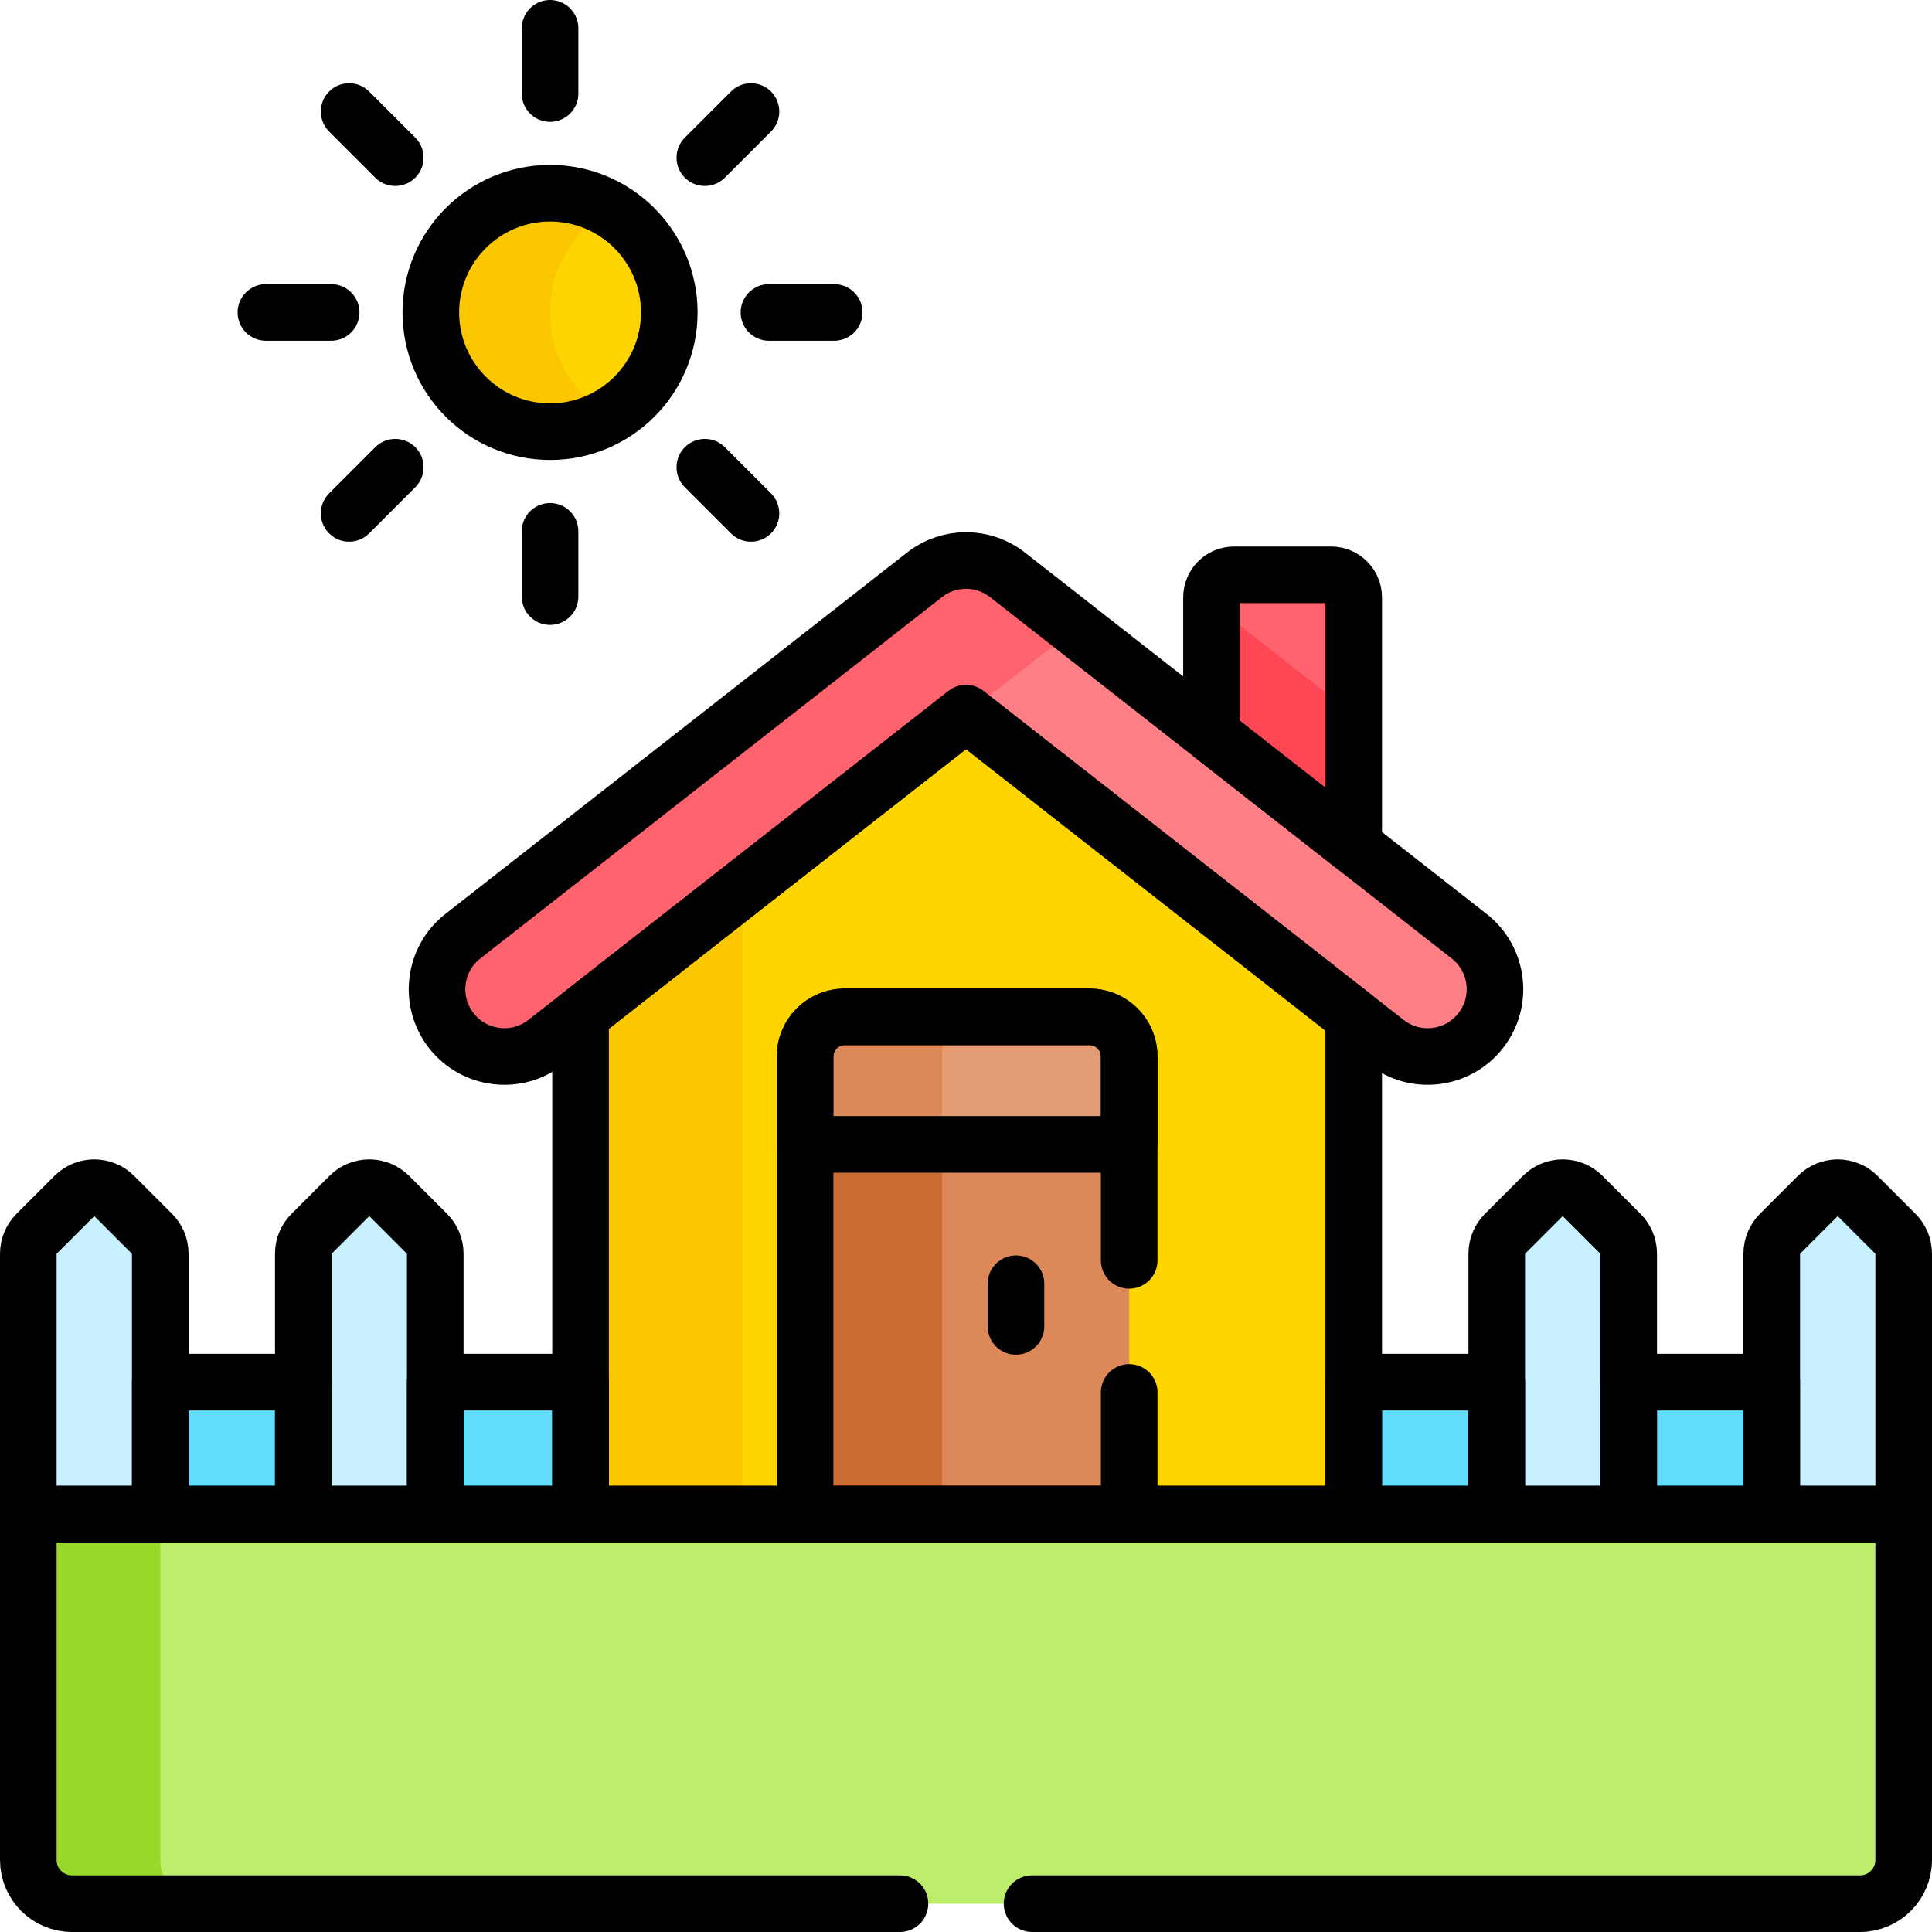 <?xml version="1.0" encoding="UTF-8"?>
<svg xmlns="http://www.w3.org/2000/svg" xmlns:xlink="http://www.w3.org/1999/xlink" version="1.1" id="Capa_1" x="0px" y="0px" viewBox="0 0 511.997 511.997" style="enable-background:new 0 0 511.997 511.997;" xml:space="preserve" width="512" height="512">
<g>
	<g>
		<path style="fill:#FF636E;" d="M325.208,166.695l30.125,23.875l3.408-1.182v-31.076c0-3.304-2.679-5.983-5.983-5.983H327.04&#10;&#9;&#9;&#9;c-3.304,0-5.983,2.679-5.983,5.983v2.824L325.208,166.695z"/>
		<rect x="37.171" y="366.285" style="fill:#62DDFC;" width="436.662" height="37.97"/>
		<path style="fill:#C9F0FE;" d="M429.442,326.978l-10.053-10.053c-2.903-2.902-7.608-2.902-10.51,0l-10.053,10.053&#10;&#9;&#9;&#9;c-1.393,1.394-2.177,3.284-2.177,5.255v72.022h34.97v-72.022C431.619,330.262,430.835,328.372,429.442,326.978z"/>
		<path style="fill:#C9F0FE;" d="M502.319,326.978l-10.053-10.053c-2.903-2.902-7.608-2.902-10.51,0l-10.053,10.053&#10;&#9;&#9;&#9;c-1.393,1.394-2.177,3.284-2.177,5.255v72.022h34.97v-72.022C504.496,330.262,503.713,328.372,502.319,326.978z"/>
		<path style="fill:#C9F0FE;" d="M82.554,326.978l10.053-10.053c2.903-2.902,7.608-2.902,10.511,0l10.053,10.053&#10;&#9;&#9;&#9;c1.393,1.394,2.177,3.284,2.177,5.255v72.022h-34.97v-72.022C80.377,330.262,81.16,328.372,82.554,326.978z"/>
		<path style="fill:#C9F0FE;" d="M9.677,326.978l10.053-10.053c2.903-2.902,7.608-2.902,10.511,0l10.053,10.053&#10;&#9;&#9;&#9;c1.393,1.394,2.177,3.284,2.177,5.255v72.022H7.5v-72.022C7.5,330.262,8.283,328.372,9.677,326.978z"/>
		<polygon style="fill:#FF4654;" points="321.057,159.888 321.057,194.655 322.708,199.32 353.958,225.07 358.741,224.156 &#10;&#9;&#9;&#9;358.741,189.388 &#9;&#9;"/>
		<path style="fill:#FFD500;" d="M255.998,179.125L192.9,228.52v172.735h165.842c0-86.233,0-57.91,0-141.699L255.998,179.125z"/>
		<polygon style="fill:#FBC700;" points="196.8,225.467 153.85,259.09 153.85,401.255 196.8,401.255 &#9;&#9;"/>
		<polygon style="fill:#DD8858;" points="290.5,295.136 247.333,295.136 247.333,404.255 299.246,404.255 299.246,303.269 &#9;&#9;"/>
		<polygon style="fill:#CB6C35;" points="249.679,295.136 220.833,295.136 213.345,303.269 213.345,404.255 249.679,404.255 &#9;&#9;"/>
		<path style="fill:#E39B74;" d="M288.74,269.475h-33.008l-6.054,0.762l-2.346,7v26.032h51.913V279.98&#10;&#9;&#9;&#9;C299.246,274.178,294.542,269.475,288.74,269.475z"/>
		<path style="fill:#DD8858;" d="M249.679,278.98c0-4.208,2.481-7.829,6.054-9.506h-31.882c-5.802,0-10.506,4.704-10.506,10.506&#10;&#9;&#9;&#9;v23.289h36.333V278.98z"/>
		<path style="fill:#FFD500;" d="M161.566,55.442h-4.233l-12.75,11.753l-4.125,19.375c0,0,4.994,15.125,5.31,15.5&#10;&#9;&#9;&#9;s9.753,7.25,9.753,7.25l5.393,1.213c9.802-5.364,16.449-15.771,16.449-27.733C177.363,71.107,171.007,60.905,161.566,55.442z"/>
		<path style="fill:#FBC700;" d="M145.768,82.8c0-11.693,6.357-21.894,15.798-27.358c-4.648-2.69-10.041-4.238-15.798-4.238&#10;&#9;&#9;&#9;c-17.45,0-31.595,14.146-31.595,31.596c0,17.45,14.146,31.596,31.595,31.596c5.757,0,11.149-1.547,15.798-4.238&#10;&#9;&#9;&#9;C152.124,104.694,145.768,94.493,145.768,82.8z"/>
		<path style="fill:#BCED6B;" d="M40.458,401.257v92.563l4.875,8.625c0,0,1.871,0.936,4.096,2.052h443.478&#10;&#9;&#9;&#9;c6.4,0,11.589-5.189,11.589-11.589v-91.652H40.458z"/>
		<path style="fill:#98D829;" d="M42.47,492.908v-91.652H7.5v91.652c0,6.401,5.188,11.589,11.589,11.589h34.97&#10;&#9;&#9;&#9;C47.659,504.497,42.47,499.309,42.47,492.908z"/>
		<path style="fill:#FF7F87;" d="M389.336,248.106l-100.45-78.635l-3.49-1.276l-7.312,1.812l-21.25,17.062l-0.775,1.994&#10;&#9;&#9;&#9;l111.295,87.125c7.753,6.069,18.962,4.706,25.033-3.05C398.456,265.385,397.091,254.177,389.336,248.106z"/>
		<g>
			<path style="fill:#FF636E;" d="M256.152,189.138l20.354-15.934c3.613-2.828,8.045-4.071,12.38-3.734l-21.897-17.141&#10;&#9;&#9;&#9;&#9;c-6.456-5.053-15.527-5.053-21.983,0L122.66,248.106c-7.755,6.071-9.12,17.279-3.05,25.033c6.072,7.755,17.279,9.119,25.033,3.05&#10;&#9;&#9;&#9;&#9;l111.355-87.172L256.152,189.138z"/>
		</g>
	</g>
	<g>
		<g>
			<path style="fill:none;stroke:#000000;stroke-width:15;stroke-linecap:round;stroke-linejoin:round;stroke-miterlimit:10;" d="&#10;&#9;&#9;&#9;&#9;M367.353,276.189l-111.355-87.172l-111.355,87.172c-7.754,6.069-18.961,4.706-25.033-3.05c-6.07-7.754-4.705-18.962,3.05-25.033&#10;&#9;&#9;&#9;&#9;l122.347-95.777c6.456-5.053,15.527-5.053,21.983,0l122.347,95.777c7.755,6.071,9.12,17.279,3.05,25.033&#10;&#9;&#9;&#9;&#9;C386.315,280.895,375.106,282.258,367.353,276.189z"/>
		</g>
		<path style="fill:none;stroke:#000000;stroke-width:15;stroke-linecap:round;stroke-linejoin:round;stroke-miterlimit:10;" d="&#10;&#9;&#9;&#9;M352.759,152.33h-25.718c-3.304,0-5.983,2.679-5.983,5.983v36.342l37.685,29.501v-65.843&#10;&#9;&#9;&#9;C358.742,155.009,356.063,152.33,352.759,152.33z"/>
		<path style="fill:none;stroke:#000000;stroke-width:15;stroke-linecap:round;stroke-linejoin:round;stroke-miterlimit:10;" d="&#10;&#9;&#9;&#9;M288.741,269.475h-64.89c-5.802,0-10.505,4.703-10.505,10.506v23.289h85.9V279.98&#10;&#9;&#9;&#9;C299.246,274.178,294.543,269.475,288.741,269.475z"/>
		
			<line style="fill:none;stroke:#000000;stroke-width:15;stroke-linecap:round;stroke-linejoin:round;stroke-miterlimit:10;" x1="269.238" y1="340.202" x2="269.238" y2="351.508"/>
		<path style="fill:none;stroke:#000000;stroke-width:15;stroke-linecap:round;stroke-linejoin:round;stroke-miterlimit:10;" d="&#10;&#9;&#9;&#9;M255.999,189.017l-102.148,79.964v132.274h204.891c0-86.233,0-48.018,0-131.807L255.999,189.017z"/>
		
			<circle style="fill:none;stroke:#000000;stroke-width:15;stroke-linecap:round;stroke-linejoin:round;stroke-miterlimit:10;" cx="145.769" cy="82.8" r="31.596"/>
		
			<line style="fill:none;stroke:#000000;stroke-width:15;stroke-linecap:round;stroke-linejoin:round;stroke-miterlimit:10;" x1="70.469" y1="82.8" x2="87.758" y2="82.8"/>
		
			<line style="fill:none;stroke:#000000;stroke-width:15;stroke-linecap:round;stroke-linejoin:round;stroke-miterlimit:10;" x1="203.779" y1="82.8" x2="221.068" y2="82.8"/>
		
			<line style="fill:none;stroke:#000000;stroke-width:15;stroke-linecap:round;stroke-linejoin:round;stroke-miterlimit:10;" x1="92.523" y1="136.045" x2="104.749" y2="123.819"/>
		
			<line style="fill:none;stroke:#000000;stroke-width:15;stroke-linecap:round;stroke-linejoin:round;stroke-miterlimit:10;" x1="186.788" y1="41.78" x2="199.014" y2="29.555"/>
		
			<line style="fill:none;stroke:#000000;stroke-width:15;stroke-linecap:round;stroke-linejoin:round;stroke-miterlimit:10;" x1="145.769" y1="158.1" x2="145.769" y2="140.81"/>
		
			<line style="fill:none;stroke:#000000;stroke-width:15;stroke-linecap:round;stroke-linejoin:round;stroke-miterlimit:10;" x1="145.769" y1="24.79" x2="145.769" y2="7.5"/>
		
			<line style="fill:none;stroke:#000000;stroke-width:15;stroke-linecap:round;stroke-linejoin:round;stroke-miterlimit:10;" x1="199.014" y1="136.045" x2="186.788" y2="123.819"/>
		
			<line style="fill:none;stroke:#000000;stroke-width:15;stroke-linecap:round;stroke-linejoin:round;stroke-miterlimit:10;" x1="104.749" y1="41.78" x2="92.523" y2="29.555"/>
		<path style="fill:none;stroke:#000000;stroke-width:15;stroke-linecap:round;stroke-linejoin:round;stroke-miterlimit:10;" d="&#10;&#9;&#9;&#9;M429.443,326.978l-10.053-10.053c-2.903-2.902-7.608-2.902-10.51,0l-10.053,10.053c-1.393,1.394-2.177,3.284-2.177,5.255v69.022&#10;&#9;&#9;&#9;h34.97v-69.022C431.619,330.262,430.836,328.372,429.443,326.978z"/>
		<path style="fill:none;stroke:#000000;stroke-width:15;stroke-linecap:round;stroke-linejoin:round;stroke-miterlimit:10;" d="&#10;&#9;&#9;&#9;M502.32,326.978l-10.053-10.053c-2.903-2.902-7.608-2.902-10.51,0l-10.053,10.053c-1.393,1.394-2.177,3.284-2.177,5.255v69.022&#10;&#9;&#9;&#9;h34.97v-69.022C504.497,330.262,503.713,328.372,502.32,326.978z"/>
		
			<rect x="431.619" y="366.285" style="fill:none;stroke:#000000;stroke-width:15;stroke-linecap:round;stroke-linejoin:round;stroke-miterlimit:10;" width="37.907" height="34.97"/>
		
			<rect x="358.742" y="366.285" style="fill:none;stroke:#000000;stroke-width:15;stroke-linecap:round;stroke-linejoin:round;stroke-miterlimit:10;" width="37.907" height="34.97"/>
		<path style="fill:none;stroke:#000000;stroke-width:15;stroke-linecap:round;stroke-linejoin:round;stroke-miterlimit:10;" d="&#10;&#9;&#9;&#9;M82.555,326.978l10.053-10.053c2.903-2.902,7.608-2.902,10.51,0l10.053,10.053c1.393,1.394,2.177,3.284,2.177,5.255v69.022h-34.97&#10;&#9;&#9;&#9;v-69.022C80.378,330.262,81.161,328.372,82.555,326.978z"/>
		<path style="fill:none;stroke:#000000;stroke-width:15;stroke-linecap:round;stroke-linejoin:round;stroke-miterlimit:10;" d="&#10;&#9;&#9;&#9;M9.677,326.978l10.053-10.053c2.903-2.902,7.608-2.902,10.511,0l10.053,10.053c1.393,1.394,2.177,3.284,2.177,5.255v69.022H7.501&#10;&#9;&#9;&#9;v-69.022C7.501,330.262,8.284,328.372,9.677,326.978z"/>
		
			<rect x="42.471" y="366.285" transform="matrix(-1 -4.484247e-11 4.484247e-11 -1 122.849 767.541)" style="fill:none;stroke:#000000;stroke-width:15;stroke-linecap:round;stroke-linejoin:round;stroke-miterlimit:10;" width="37.907" height="34.97"/>
		
			<rect x="115.348" y="366.285" transform="matrix(-1 -4.414881e-11 4.414881e-11 -1 269.199 767.541)" style="fill:none;stroke:#000000;stroke-width:15;stroke-linecap:round;stroke-linejoin:round;stroke-miterlimit:10;" width="38.503" height="34.97"/>
		<path style="fill:none;stroke:#000000;stroke-width:15;stroke-linecap:round;stroke-linejoin:round;stroke-miterlimit:10;" d="&#10;&#9;&#9;&#9;M273.499,504.497h219.409c6.4,0,11.589-5.189,11.589-11.589v-91.652H7.501v91.652c0,6.401,5.188,11.589,11.589,11.589h219.409"/>
		<path style="fill:none;stroke:#000000;stroke-width:15;stroke-linecap:round;stroke-linejoin:round;stroke-miterlimit:10;" d="&#10;&#9;&#9;&#9;M299.246,334.009V279.98c0-5.802-4.703-10.505-10.505-10.505h-64.89c-5.802,0-10.505,4.704-10.505,10.506v121.275h85.9v-32.247"/>
	</g>
</g>















</svg>
